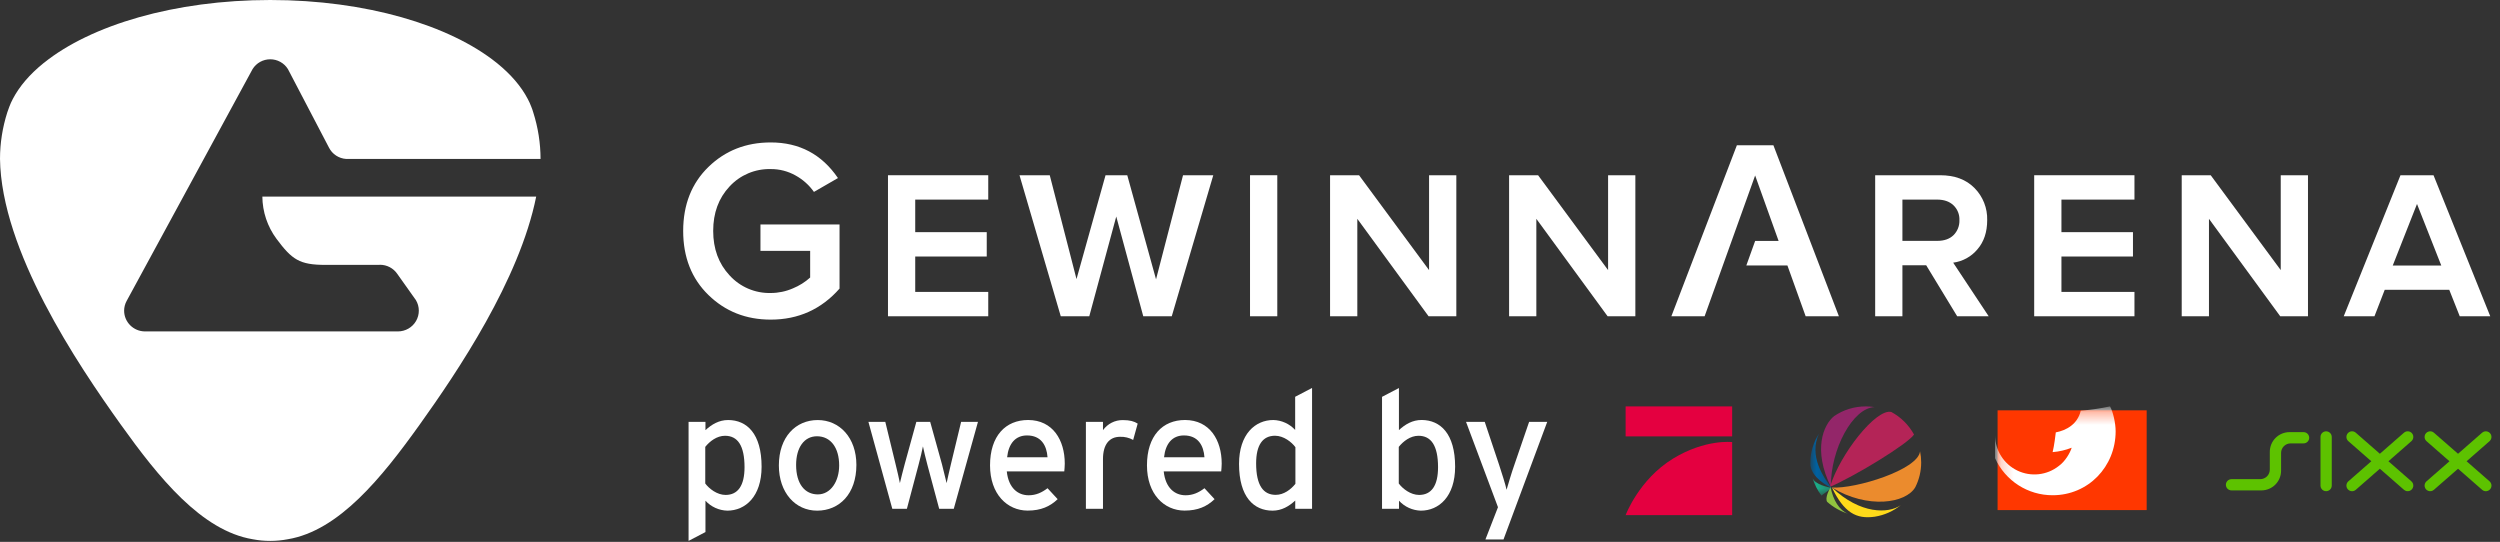 <?xml version="1.0" encoding="UTF-8"?>
<svg width="203px" height="44px" viewBox="0 0 203 44" version="1.1" xmlns="http://www.w3.org/2000/svg" xmlns:xlink="http://www.w3.org/1999/xlink">
    <rect x="0" y="0" width="203" height="44" fill="#333333" stroke="none"/>
    <title>Logo/GewinnArena_Logo_poweredby-new Copy</title>
    <defs>
        <rect id="path-1" x="0.204" y="0.319" width="12.106" height="8.1"></rect>
        <polygon id="path-3" points="0.001 0.003 1.728 0.003 1.728 5.061 0.001 5.061"></polygon>
    </defs>
    <g id="Logo/GewinnArena_Logo_poweredby-new-Copy" stroke="none" stroke-width="1" fill="none" fill-rule="evenodd">
        <g id="Group-3">
            <polygon id="Path" fill="#FFFFFF" fill-rule="nonzero" points="116.04 21.933 110.355 14.229 108.001 14.229 108.001 25.681 110.214 25.681 110.214 17.768 116.001 25.681 118.254 25.681 118.254 14.229 116.04 14.229"></polygon>
            <rect id="Rectangle" fill="#FFFFFF" fill-rule="nonzero" x="101.502" y="14.228" width="2.214" height="11.453"></rect>
            <path d="M61.748,20.372 L65.785,20.372 L65.785,22.536 C65.374,22.906 64.903,23.202 64.392,23.412 C63.821,23.663 63.204,23.792 62.58,23.792 C61.311,23.822 60.092,23.299 59.239,22.358 C58.354,21.409 57.911,20.205 57.911,18.747 C57.911,17.289 58.354,16.087 59.239,15.143 C60.097,14.212 61.315,13.697 62.58,13.729 C63.287,13.723 63.984,13.902 64.6,14.249 C65.192,14.575 65.702,15.031 66.092,15.583 L68.042,14.458 C66.729,12.53 64.908,11.566 62.582,11.566 C60.575,11.566 58.89,12.229 57.525,13.555 C56.161,14.882 55.477,16.613 55.474,18.749 C55.474,20.887 56.158,22.622 57.525,23.955 C58.893,25.288 60.578,25.954 62.582,25.953 C64.829,25.953 66.692,25.113 68.171,23.433 L68.171,18.228 L61.749,18.228 L61.749,20.378 L61.748,20.372 Z" id="Path" fill="#FFFFFF" fill-rule="nonzero"></path>
            <polygon id="Path" fill="#FFFFFF" fill-rule="nonzero" points="72.104 25.681 80.246 25.681 80.246 23.703 74.316 23.703 74.316 20.829 80.123 20.829 80.123 18.851 74.316 18.851 74.316 16.207 80.246 16.207 80.246 14.229 72.104 14.229"></polygon>
            <polygon id="Path" fill="#FFFFFF" fill-rule="nonzero" points="93.87 22.682 91.534 14.229 89.769 14.229 87.412 22.661 85.24 14.229 82.783 14.229 86.134 25.681 88.449 25.681 90.64 17.581 92.833 25.681 95.147 25.681 98.518 14.229 96.062 14.229"></polygon>
            <polygon id="Path" fill="#FFFFFF" fill-rule="nonzero" points="130.577 21.933 124.893 14.229 122.538 14.229 122.538 25.681 124.751 25.681 124.751 17.768 130.538 25.681 132.791 25.681 132.791 14.229 130.577 14.229"></polygon>
            <path d="M197.602,14.229 L194.919,14.229 L190.311,25.681 L192.807,25.681 L193.64,23.531 L198.879,23.531 L199.731,25.681 L202.209,25.681 L197.602,14.229 Z M194.292,21.559 L196.261,16.561 L198.231,21.559 L194.292,21.559 Z" id="Shape" fill="#FFFFFF" fill-rule="nonzero"></path>
            <polygon id="Path" fill="#FFFFFF" fill-rule="nonzero" points="185.196 21.933 179.51 14.229 177.155 14.229 177.155 25.681 179.368 25.681 179.368 17.768 185.155 25.681 187.408 25.681 187.408 14.229 185.196 14.229"></polygon>
            <path d="M160.567,20.246 C161.096,19.635 161.361,18.844 161.36,17.872 C161.387,16.902 161.016,15.962 160.333,15.271 C159.651,14.576 158.721,14.229 157.543,14.229 L152.264,14.229 L152.264,25.681 L154.476,25.681 L154.476,21.537 L156.405,21.537 L158.923,25.681 L161.481,25.681 L158.598,21.329 C159.367,21.228 160.07,20.841 160.567,20.246 L160.567,20.246 Z M154.476,19.558 L154.476,16.207 L157.298,16.207 C157.853,16.207 158.293,16.36 158.618,16.666 C158.946,16.979 159.124,17.419 159.105,17.872 C159.123,18.328 158.95,18.77 158.628,19.092 C158.311,19.404 157.867,19.559 157.299,19.559 L154.476,19.559 L154.476,19.558 Z" id="Shape" fill="#FFFFFF" fill-rule="nonzero"></path>
            <polygon id="Path" fill="#FFFFFF" fill-rule="nonzero" points="165.176 25.681 173.318 25.681 173.318 23.703 167.389 23.703 167.389 20.829 173.197 20.829 173.197 18.851 167.389 18.851 167.389 16.207 173.318 16.207 173.318 14.229 165.176 14.229"></polygon>
            <polygon id="Path" fill="#FFFFFF" fill-rule="nonzero" points="141.035 11.793 135.715 25.681 138.415 25.681 142.517 14.249 144.423 19.564 142.518 19.564 141.802 21.556 145.138 21.556 146.619 25.681 149.319 25.681 143.999 11.793"></polygon>
            <g id="Ebene_3" fill="#FFFFFF" fill-rule="nonzero">
                <path d="M43.141,8.669 C43.059,8.45 42.962,8.237 42.851,8.031 C42.313,7.002 41.473,6.032 40.382,5.146 L40.368,5.133 L40.329,5.104 C36.52,2.044 29.714,0 21.946,0 C14.177,0 7.37,2.042 3.564,5.106 L3.523,5.134 L3.509,5.148 C2.419,6.032 1.582,7.001 1.043,8.031 C0.933,8.237 0.837,8.451 0.756,8.669 C0.697,8.82 0.641,8.97 0.594,9.12 C0.204,10.341 0.003,11.614 0,12.895 C0.106,20.366 6.281,29.545 9.799,34.463 C12.892,38.788 16.363,43.093 20.521,43.787 C20.989,43.878 21.465,43.923 21.943,43.922 C22.42,43.922 22.896,43.877 23.364,43.787 C27.519,43.099 30.997,38.788 34.089,34.463 C37.137,30.199 42.178,22.739 43.539,15.962 L21.303,15.962 C21.313,17.197 21.715,18.398 22.452,19.393 C23.706,21.078 24.316,21.509 26.426,21.509 L30.776,21.509 C30.803,21.509 30.829,21.5 30.857,21.5 C31.42,21.5 31.946,21.778 32.261,22.242 L32.261,22.242 L33.691,24.257 C33.717,24.292 33.744,24.325 33.767,24.362 L33.777,24.379 L33.777,24.379 C34.083,24.899 34.085,25.543 33.783,26.065 C33.481,26.588 32.92,26.91 32.314,26.911 L11.774,26.911 C10.839,26.909 10.082,26.157 10.079,25.229 C10.08,24.953 10.149,24.681 10.282,24.439 L10.282,24.439 L20.512,5.606 L20.512,5.606 C20.819,5.114 21.361,4.814 21.944,4.814 C22.527,4.814 23.069,5.114 23.376,5.606 L23.376,5.606 L23.455,5.756 C23.473,5.791 23.492,5.824 23.509,5.858 L26.715,11.991 C26.983,12.519 27.513,12.867 28.107,12.906 L43.893,12.906 C43.893,12.906 43.893,12.906 43.893,12.906 C43.89,11.625 43.691,10.352 43.301,9.13 C43.256,8.967 43.2,8.817 43.141,8.669 Z" id="Path"></path>
            </g>
            <path d="M61.841,37.9 C61.841,40.321 60.521,41.465 59.057,41.465 C58.381,41.447 57.741,41.157 57.283,40.659 L57.283,43.203 L55.912,43.92 L55.912,34.254 L57.283,34.254 L57.283,34.928 C57.793,34.458 58.387,34.106 59.125,34.106 C60.644,34.111 61.841,35.209 61.841,37.9 Z M60.456,37.94 C60.456,36.166 59.89,35.385 58.87,35.385 C58.212,35.385 57.633,35.828 57.267,36.286 L57.267,39.26 C57.578,39.679 58.223,40.189 58.921,40.189 C59.919,40.185 60.456,39.432 60.456,37.94 L60.456,37.94 Z" id="Shape" fill="#FFFFFF" fill-rule="nonzero"></path>
            <path d="M69.539,37.753 C69.539,40.093 68.167,41.465 66.35,41.465 C64.575,41.465 63.244,39.997 63.244,37.793 C63.244,35.479 64.616,34.108 66.397,34.108 C68.179,34.108 69.539,35.544 69.539,37.753 Z M68.14,37.793 C68.14,36.359 67.453,35.425 66.338,35.425 C65.289,35.425 64.644,36.354 64.644,37.753 C64.644,39.299 65.361,40.145 66.407,40.145 C67.453,40.145 68.14,39.084 68.14,37.793 Z" id="Shape" fill="#FFFFFF" fill-rule="nonzero"></path>
            <path d="M79.411,34.254 L77.446,41.316 L76.262,41.316 L75.306,37.751 C75.163,37.212 75.011,36.579 74.943,36.245 C74.876,36.58 74.728,37.227 74.581,37.764 L73.639,41.316 L72.455,41.316 L70.515,34.254 L71.886,34.254 L72.72,37.684 C72.855,38.223 73.007,38.895 73.072,39.23 C73.152,38.879 73.315,38.234 73.463,37.684 L74.407,34.254 L75.531,34.254 L76.487,37.694 C76.63,38.244 76.782,38.878 76.865,39.229 C76.946,38.878 77.08,38.226 77.216,37.682 L78.043,34.254 L79.415,34.254 L79.415,34.254 L79.411,34.254 Z" id="Path" fill="#FFFFFF" fill-rule="nonzero"></path>
            <path d="M86.459,37.645 C86.459,37.9 86.432,38.128 86.419,38.279 L81.751,38.279 C81.894,39.637 82.664,40.216 83.525,40.216 C84.119,40.216 84.589,40.001 85.06,39.643 L85.882,40.532 C85.264,41.125 84.523,41.46 83.445,41.46 C81.791,41.46 80.391,40.129 80.391,37.788 C80.391,35.392 81.655,34.104 83.485,34.104 C85.49,34.111 86.459,35.735 86.459,37.645 Z M85.06,37.132 C84.993,36.163 84.534,35.358 83.394,35.358 C82.465,35.358 81.899,36.004 81.778,37.132 L85.06,37.132 Z" id="Shape" fill="#FFFFFF" fill-rule="nonzero"></path>
            <path d="M92.38,34.397 L92.013,35.723 C91.688,35.543 91.321,35.455 90.95,35.468 C90.077,35.468 89.562,36.086 89.562,37.282 L89.562,41.317 L88.175,41.317 L88.175,34.254 L89.562,34.254 L89.562,34.928 C89.936,34.407 90.541,34.101 91.182,34.111 C91.746,34.111 92.098,34.213 92.38,34.397 Z" id="Path" fill="#FFFFFF" fill-rule="nonzero"></path>
            <path d="M99.202,37.645 C99.202,37.9 99.175,38.128 99.162,38.279 L94.494,38.279 C94.637,39.637 95.407,40.216 96.268,40.216 C96.862,40.216 97.332,40.001 97.803,39.643 L98.624,40.532 C98.007,41.125 97.266,41.46 96.188,41.46 C94.534,41.46 93.134,40.129 93.134,37.788 C93.134,35.392 94.398,34.104 96.228,34.104 C98.233,34.111 99.202,35.735 99.202,37.645 Z M97.802,37.132 C97.734,36.163 97.276,35.358 96.135,35.358 C95.206,35.358 94.64,36.004 94.52,37.132 L97.802,37.132 Z" id="Shape" fill="#FFFFFF" fill-rule="nonzero"></path>
            <path d="M106.546,41.317 L105.174,41.317 L105.174,40.643 C104.664,41.113 104.071,41.465 103.333,41.465 C101.813,41.465 100.61,40.361 100.61,37.669 C100.61,35.249 101.93,34.105 103.393,34.105 C104.069,34.122 104.709,34.413 105.167,34.91 L105.167,32.219 L106.539,31.502 L106.539,41.313 L106.539,41.313 L106.546,41.317 Z M105.187,39.285 L105.187,36.311 C104.876,35.892 104.231,35.382 103.533,35.382 C102.53,35.382 101.998,36.136 101.998,37.626 C101.998,39.401 102.572,40.182 103.585,40.182 C104.246,40.185 104.823,39.742 105.187,39.285 L105.187,39.285 Z" id="Shape" fill="#FFFFFF" fill-rule="nonzero"></path>
            <path d="M118.156,37.9 C118.156,40.321 116.836,41.465 115.373,41.465 C114.697,41.447 114.057,41.157 113.599,40.659 L113.599,41.317 L112.221,41.317 L112.221,32.223 L113.593,31.507 L113.593,34.923 C114.103,34.453 114.697,34.102 115.435,34.102 C116.96,34.111 118.156,35.209 118.156,37.9 Z M116.769,37.94 C116.769,36.166 116.196,35.385 115.183,35.385 C114.525,35.385 113.946,35.828 113.58,36.286 L113.58,39.26 C113.891,39.679 114.536,40.189 115.234,40.189 C116.235,40.185 116.769,39.432 116.769,37.94 L116.769,37.94 Z" id="Shape" fill="#FFFFFF" fill-rule="nonzero"></path>
            <path d="M125.635,34.254 L122.084,43.807 L120.616,43.807 L121.636,41.184 L119.041,34.254 L120.56,34.254 L121.717,37.711 C121.92,38.329 122.256,39.378 122.334,39.769 C122.455,39.351 122.753,38.336 122.968,37.74 L124.165,34.254 L125.635,34.254 Z" id="Path" fill="#FFFFFF" fill-rule="nonzero"></path>
            <g id="SIXX" transform="translate(180.6, 35)" fill="#5DC200" fill-rule="nonzero">
                <path d="M15.204,4.083 L13.34,2.454 L15.204,0.824 C15.394,0.659 15.415,0.37 15.25,0.179 C15.084,-0.012 14.795,-0.032 14.605,0.133 L12.645,1.846 L10.686,0.133 C10.495,-0.032 10.207,-0.012 10.041,0.179 C9.876,0.37 9.896,0.659 10.087,0.824 L11.95,2.454 L10.087,4.083 C9.896,4.249 9.876,4.537 10.041,4.728 C10.207,4.919 10.495,4.94 10.686,4.774 L12.645,3.061 L14.605,4.774 C14.728,4.881 14.899,4.914 15.053,4.861 C15.208,4.807 15.322,4.676 15.353,4.515 C15.384,4.355 15.327,4.19 15.204,4.083 L15.204,4.083 Z" id="X"></path>
                <path d="M21.55,4.083 L19.687,2.454 L21.55,0.824 C21.673,0.717 21.73,0.552 21.699,0.392 C21.668,0.232 21.554,0.1 21.4,0.047 C21.245,-0.007 21.074,0.026 20.951,0.133 L18.992,1.846 L17.032,0.133 C16.909,0.026 16.738,-0.007 16.584,0.047 C16.429,0.1 16.315,0.232 16.284,0.392 C16.253,0.552 16.31,0.717 16.433,0.824 L18.297,2.454 L16.433,4.083 C16.31,4.19 16.253,4.355 16.284,4.515 C16.315,4.676 16.429,4.807 16.584,4.861 C16.738,4.914 16.909,4.881 17.032,4.774 L18.992,3.061 L20.951,4.774 C21.142,4.94 21.43,4.919 21.596,4.728 C21.761,4.537 21.741,4.249 21.55,4.083 L21.55,4.083 Z" id="X-2"></path>
                <path d="M8.281,0.023 C8.16,0.023 8.043,0.071 7.957,0.156 C7.872,0.242 7.824,0.359 7.824,0.48 L7.824,4.427 C7.824,4.68 8.029,4.884 8.281,4.884 C8.534,4.884 8.738,4.68 8.738,4.427 L8.738,0.48 C8.738,0.228 8.533,0.024 8.281,0.023 L8.281,0.023 Z" id="I"></path>
                <path d="M5.4,1.003 C5.194,1.003 4.996,1.085 4.851,1.23 C4.705,1.376 4.623,1.574 4.624,1.78 L4.624,3.22 C4.624,3.645 4.455,4.052 4.155,4.352 C3.854,4.653 3.447,4.821 3.023,4.821 L0.599,4.821 C0.347,4.821 0.142,4.617 0.142,4.364 C0.142,4.112 0.347,3.907 0.599,3.907 L2.931,3.907 C3.137,3.907 3.335,3.826 3.481,3.68 C3.626,3.534 3.708,3.336 3.708,3.13 L3.708,1.697 C3.706,1.272 3.873,0.864 4.172,0.562 C4.471,0.261 4.878,0.09 5.303,0.089 L6.45,0.089 C6.702,0.089 6.907,0.294 6.907,0.546 C6.907,0.799 6.702,1.003 6.45,1.003 L5.4,1.003 Z" id="S"></path>
            </g>
            <g id="Group-2" transform="translate(162, 33)">
                <g id="_1" transform="translate(-0, -0)">
                    <mask id="mask-2" fill="white">
                        <use xlink:href="#path-1"></use>
                    </mask>
                    <use id="Mask" fill="#FF3700" fill-rule="nonzero" xlink:href="#path-1"></use>
                    <path d="M4.677,7.213 C7.567,7.213 9.79,4.891 9.79,2.017 C9.79,1.348 9.576,0.428 9.334,-2.04636308e-13 C8.55,0.167 7.756,0.283 6.958,0.347 C6.7,1.456 5.772,1.95 4.931,2.109 C4.905,2.355 4.802,3.186 4.673,3.712 C5.204,3.67 5.726,3.549 6.221,3.354 C6.092,3.781 5.685,4.473 5.179,4.833 C4.22,5.594 2.911,5.74 1.808,5.209 C0.706,4.678 0.003,3.564 -1.13908882e-12,2.34 L-1.13908882e-12,4.208 C0.833,6.042 2.663,7.218 4.677,7.213 Z" fill="#FFFFFF" fill-rule="nonzero" mask="url(#mask-2)"></path>
                </g>
            </g>
            <g id="Group" transform="translate(132, 33)" fill="#E40040" fill-rule="nonzero">
                <rect id="Rectangle" x="1.09423581e-12" y="-4.86499729e-13" width="8.652" height="2.435"></rect>
                <path d="M8.652,2.898 L8.652,8.829 L1.09423581e-12,8.829 C1.09423581e-12,8.829 1.069,5.948 3.844,4.242 C6.49,2.629 8.652,2.898 8.652,2.898 Z" id="Path"></path>
            </g>
            <g id="SAT1_2D_BM_4c" transform="translate(147, 33)">
                <path d="M1.667,6.532 C0.192,3.525 1.056,1.478 1.94,0.781 C2.67,0.288 3.552,0 4.503,0 C4.749,0 4.99,0.02 5.226,0.057 C3.459,0.102 1.635,3.473 1.667,6.532" id="Fill-1" fill="#932669"></path>
                <path d="M1.597,6.532 C2.401,3.866 5.351,0.137 6.577,0.454 C7.355,0.873 7.997,1.511 8.419,2.285 C7.908,3.05 3.639,5.654 1.598,6.532 L1.597,6.532" id="Fill-3" fill="#B42457"></path>
                <g id="Group-7" transform="translate(1.742, 3.629)">
                    <path d="M0.008,2.959 C1.935,3.079 7.005,1.516 7.166,0.021 C7.166,0.021 7.166,0.021 7.167,0.021 C7.227,0.312 7.258,0.613 7.258,0.922 C7.258,1.642 7.087,2.323 6.784,2.925 C6.031,4.244 2.921,4.73 0.008,2.96" id="Fill-4" fill="#EB8B2D"></path>
                    <path d="M0.008,2.957 C2.327,5.15 4.608,5.087 5.602,4.388 C5.004,4.871 4.279,5.204 3.484,5.328 C1.991,5.54 0.997,5.005 0.008,2.957" id="Fill-6" fill="#FFDA1A"></path>
                </g>
                <path d="M1.639,6.532 C1.845,7.629 2.358,8.425 3.048,8.71 C2.418,8.506 1.848,8.177 1.371,7.756 C1.15,7.452 1.564,6.696 1.639,6.532" id="Fill-8" fill="#91C33F"></path>
                <g id="Group-12" transform="translate(0, 2.177)">
                    <mask id="mask-4" fill="white">
                        <use xlink:href="#path-3"></use>
                    </mask>
                    <g id="Clip-10"></g>
                    <path d="M1.728,4.444 C1.643,4.523 1.164,4.868 0.9,5.061 C0.579,4.64 0.333,4.161 0.179,3.645 C0.41,4.184 1.419,4.374 1.728,4.444" id="Fill-9" fill="#1BAD89" mask="url(#mask-4)"></path>
                    <path d="M1.728,4.444 C1.308,4.25 0.169,3.609 0.006,2.643 C0.002,2.564 0,2.485 0,2.405 C0,1.521 0.264,0.696 0.721,0.003 C-0.185,1.849 1.117,3.644 1.728,4.444" id="Fill-11" fill="#0061A1" mask="url(#mask-4)"></path>
                </g>
            </g>
        </g>
    </g>
</svg>